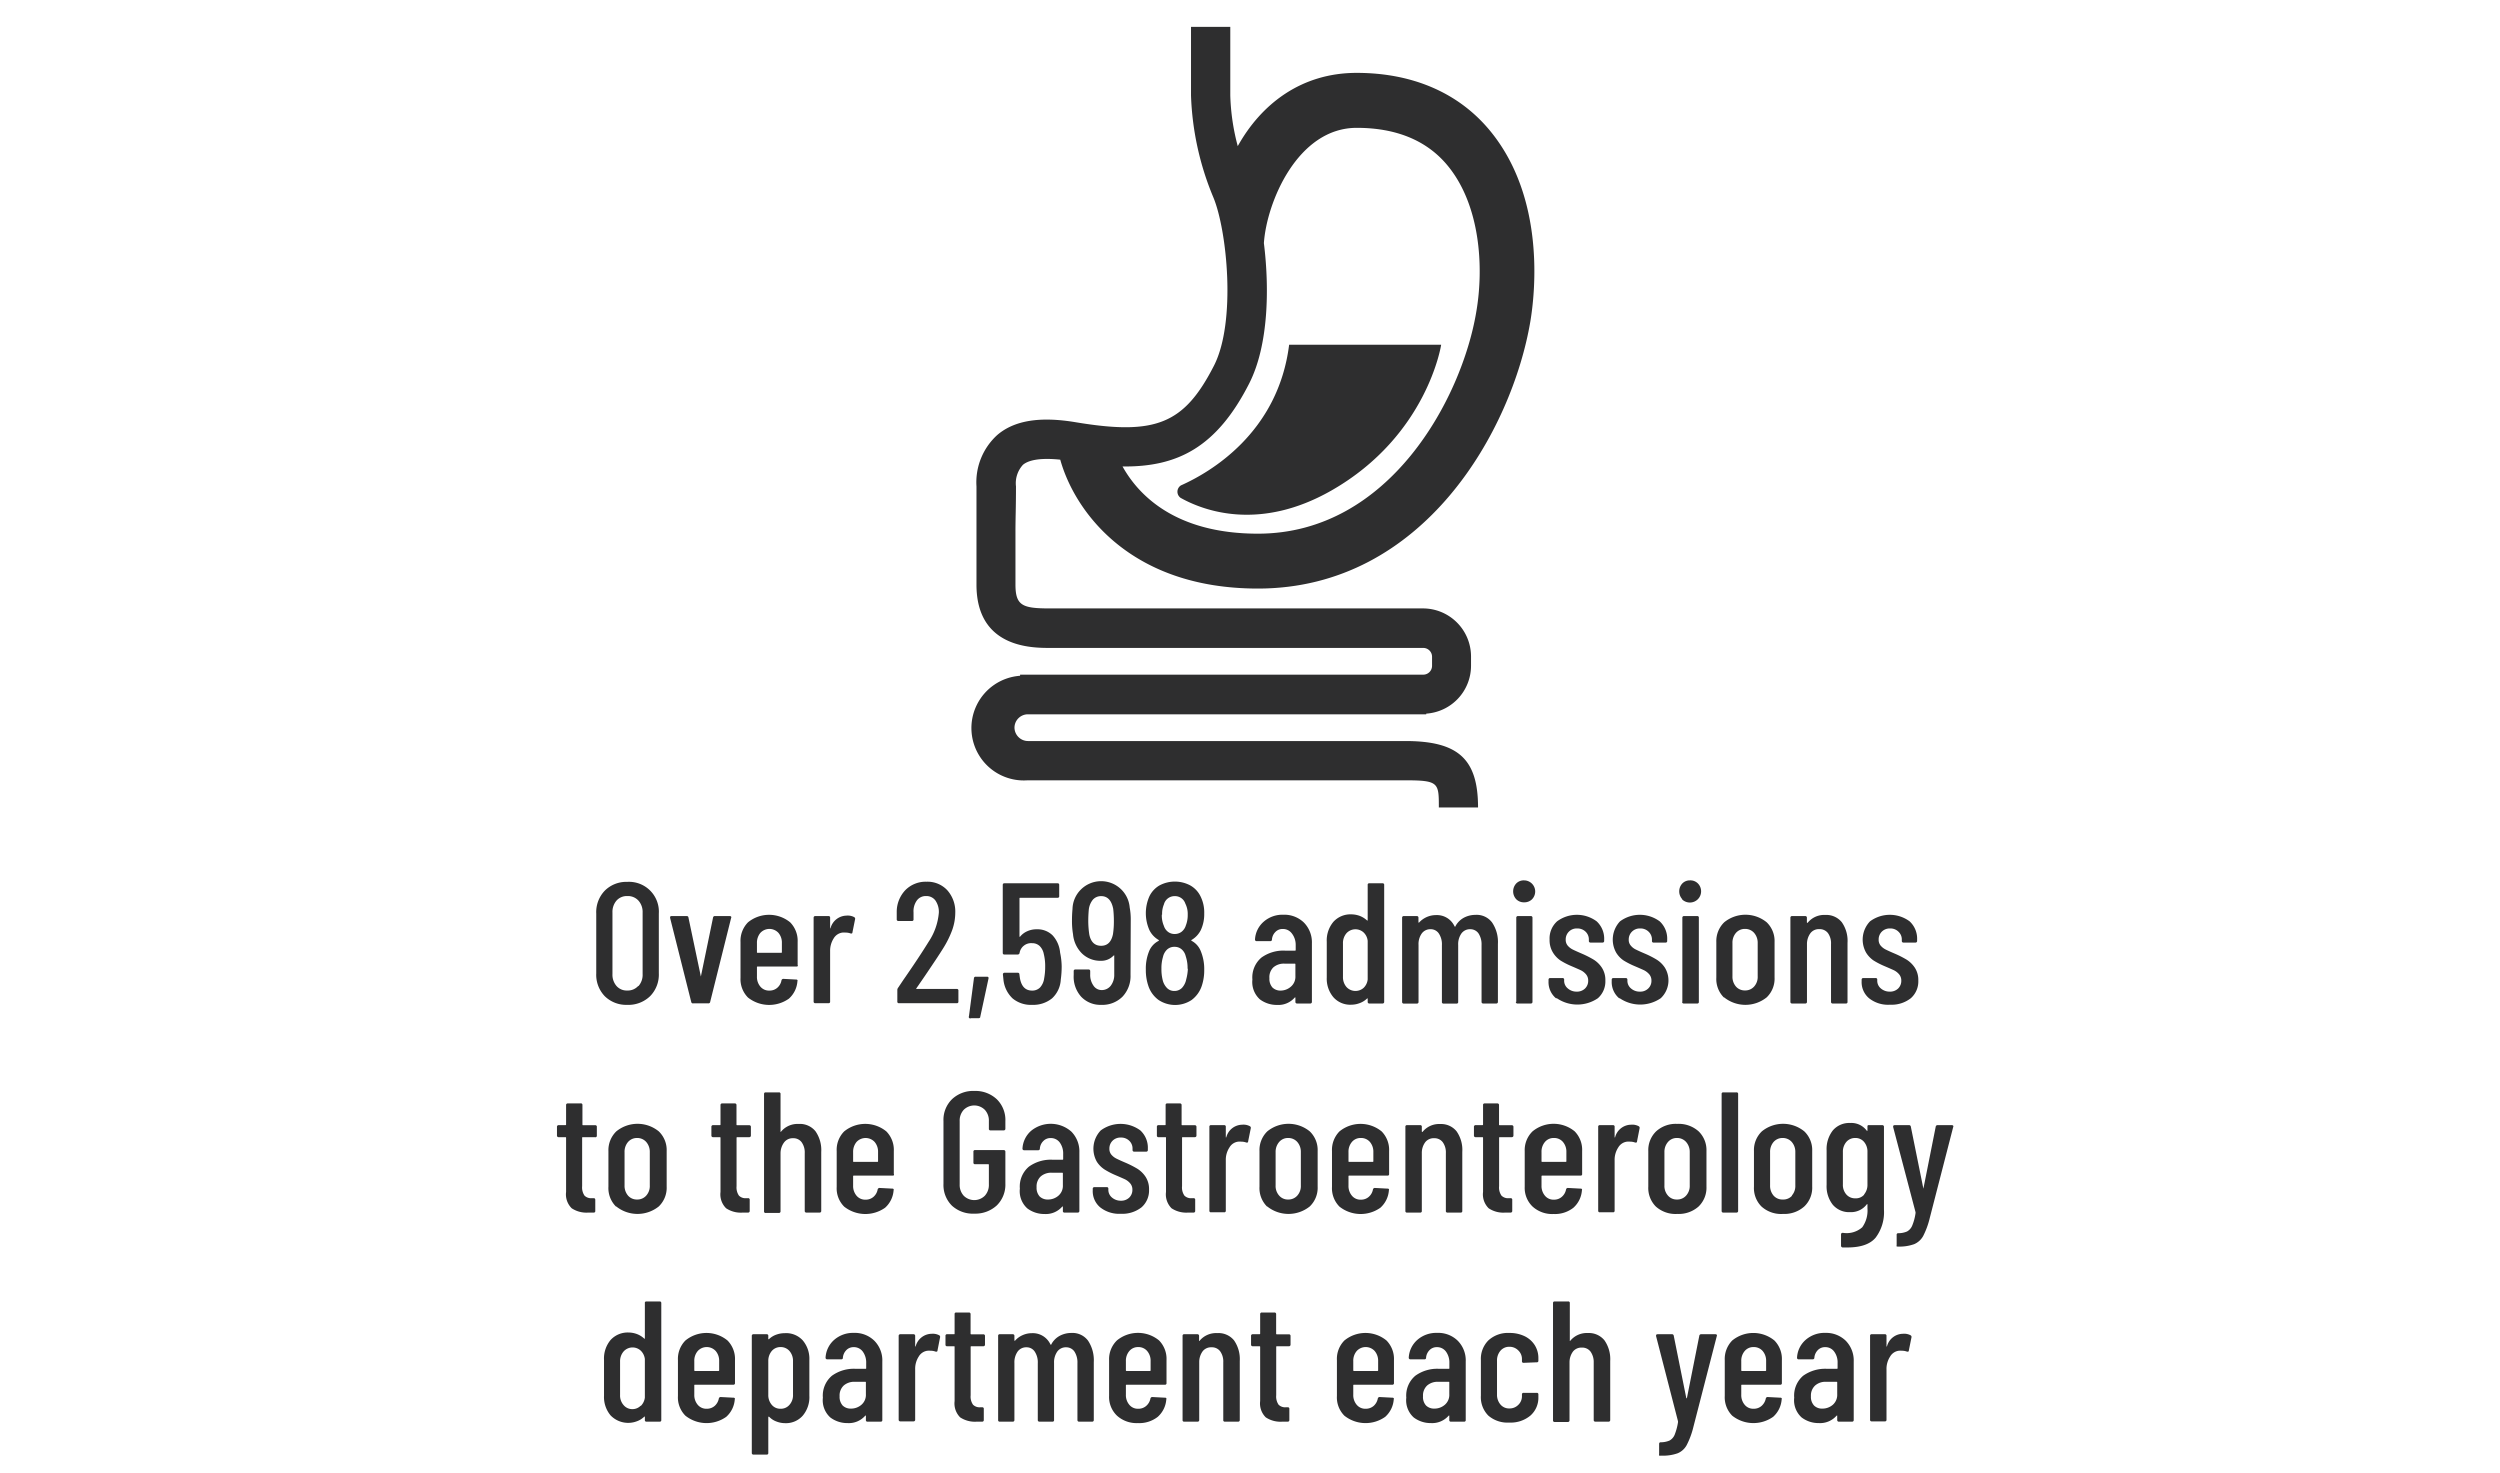 <svg xmlns="http://www.w3.org/2000/svg" viewBox="0 0 334.8 197.28"><defs><style>.a{fill:#2e2e2f;}</style></defs><path class="a" d="M81,133.42a4.12,4.12,0,0,1-1.15-3.06v-8A4.14,4.14,0,0,1,81,119.27a4.08,4.08,0,0,1,3-1.17,4,4,0,0,1,4.23,4.24v8a4.12,4.12,0,0,1-1.16,3.06A4.17,4.17,0,0,1,84,134.57,4.1,4.1,0,0,1,81,133.42Zm4.51-1.37a2.27,2.27,0,0,0,.55-1.6v-8.23a2.29,2.29,0,0,0-.55-1.6A1.91,1.91,0,0,0,84,120a1.85,1.85,0,0,0-1.44.61,2.33,2.33,0,0,0-.54,1.6v8.23a2.31,2.31,0,0,0,.54,1.6,1.82,1.82,0,0,0,1.44.61A1.88,1.88,0,0,0,85.46,132.05Z"></path><path class="a" d="M92.57,134.18l-2.83-11.25,0-.09c0-.11.07-.16.21-.16h2a.22.22,0,0,1,.25.21l1.66,7.89s0,.07,0,.07,0,0,0-.07l1.63-7.89a.23.23,0,0,1,.25-.21l2,0a.24.24,0,0,1,.17.07.18.18,0,0,1,0,.19l-2.8,11.22a.23.23,0,0,1-.26.21h-2A.23.23,0,0,1,92.57,134.18Z"></path><path class="a" d="M106.66,129.44h-5.19c-.06,0-.1,0-.1.09v1.25a2,2,0,0,0,.46,1.35,1.5,1.5,0,0,0,1.2.53,1.56,1.56,0,0,0,1.08-.39,1.71,1.71,0,0,0,.55-1,.26.26,0,0,1,.26-.18l1.7.09a.19.19,0,0,1,.17.07.18.18,0,0,1,0,.16,3.45,3.45,0,0,1-1.14,2.33,4.57,4.57,0,0,1-5.48-.15,3.49,3.49,0,0,1-1-2.64v-4.79a3.53,3.53,0,0,1,1-2.64,4.46,4.46,0,0,1,5.65,0,3.53,3.53,0,0,1,1,2.64v3.06C106.89,129.37,106.82,129.44,106.66,129.44Zm-4.83-4.51a2.05,2.05,0,0,0-.46,1.36v1.22c0,.06,0,.09.1.09h3.15a.08.08,0,0,0,.09-.09v-1.22a2,2,0,0,0-.46-1.36,1.65,1.65,0,0,0-2.42,0Z"></path><path class="a" d="M114.39,122.82a.25.25,0,0,1,.12.3l-.35,1.74c0,.14-.1.19-.27.14a2,2,0,0,0-.65-.11,2.61,2.61,0,0,0-.41,0,1.6,1.6,0,0,0-1.19.79,3.07,3.07,0,0,0-.47,1.72v6.72a.2.2,0,0,1-.23.23h-1.75a.21.21,0,0,1-.23-.23V122.91a.21.21,0,0,1,.23-.23h1.75a.2.2,0,0,1,.23.23v1.33c0,.05,0,.08,0,.08s0,0,.05,0a2.26,2.26,0,0,1,2.14-1.7A1.82,1.82,0,0,1,114.39,122.82Z"></path><path class="a" d="M122.79,132.44a.07.07,0,0,0,.07,0h5.26a.2.2,0,0,1,.23.23v1.45a.2.2,0,0,1-.23.23H120.4a.2.2,0,0,1-.23-.23v-1.52a.49.49,0,0,1,.09-.3l.71-1.06c1.46-2.1,2.58-3.8,3.38-5.1a8.25,8.25,0,0,0,1.38-3.91,2.67,2.67,0,0,0-.47-1.65A1.49,1.49,0,0,0,124,120a1.46,1.46,0,0,0-1.22.6,2.46,2.46,0,0,0-.44,1.59v.92a.2.2,0,0,1-.23.23h-1.79a.21.21,0,0,1-.23-.23v-1a4.22,4.22,0,0,1,1.17-2.92,3.83,3.83,0,0,1,2.83-1.11,3.61,3.61,0,0,1,2.78,1.15,4.3,4.3,0,0,1,1.06,3,7,7,0,0,1-.4,2.29,13,13,0,0,1-1.23,2.49q-.57.93-2.42,3.66l-1.12,1.63A.06.06,0,0,0,122.79,132.44Z"></path><path class="a" d="M129.76,136.28a.16.16,0,0,1,0-.17l.67-5.1a.21.21,0,0,1,.23-.21h1.52c.16,0,.23.08.2.25l-1.1,5.11c0,.14-.1.2-.25.2h-1A.19.19,0,0,1,129.76,136.28Z"></path><path class="a" d="M142.18,129.44a12.87,12.87,0,0,1-.12,1.75,3.68,3.68,0,0,1-1.17,2.51,4,4,0,0,1-2.67.87,3.84,3.84,0,0,1-2.6-.85,4,4,0,0,1-1.24-2.53l-.07-.69a.21.21,0,0,1,.23-.23h1.75a.21.21,0,0,1,.23.23l.07.51c.2,1.1.74,1.65,1.63,1.65a1.46,1.46,0,0,0,1.06-.41,2.24,2.24,0,0,0,.55-1.2,8.39,8.39,0,0,0,.14-1.61,6.69,6.69,0,0,0-.19-1.7,2,2,0,0,0-.56-1.06,1.45,1.45,0,0,0-1-.37,1.57,1.57,0,0,0-1.68,1.32.25.25,0,0,1-.25.2h-1.77c-.16,0-.23-.07-.23-.23v-9.08c0-.16.07-.23.23-.23h7.1c.16,0,.23.07.23.23V120a.2.2,0,0,1-.23.23h-5a.08.08,0,0,0-.09.09v5.06a.06.06,0,0,0,0,.06.12.12,0,0,0,.08,0,2.52,2.52,0,0,1,.94-.72,3,3,0,0,1,1.29-.27,2.88,2.88,0,0,1,2.13.82,3.93,3.93,0,0,1,1,2.31A9.57,9.57,0,0,1,142.18,129.44Z"></path><path class="a" d="M151.4,130.57a4,4,0,0,1-1.08,2.91,3.82,3.82,0,0,1-2.85,1.09,3.53,3.53,0,0,1-2.68-1.09,4,4,0,0,1-1-2.91v-.51a.21.21,0,0,1,.23-.23h1.75a.21.21,0,0,1,.23.23v.42a2.47,2.47,0,0,0,.44,1.52,1.31,1.31,0,0,0,1.08.59,1.52,1.52,0,0,0,1.23-.58,2.39,2.39,0,0,0,.47-1.53V128c0-.08,0-.09-.12,0a2.25,2.25,0,0,1-1.68.67,3.51,3.51,0,0,1-2.54-1,4.14,4.14,0,0,1-1.18-2.56,10.44,10.44,0,0,1-.14-1.8,15.18,15.18,0,0,1,.07-1.58,3.79,3.79,0,0,1,1.15-2.63,3.84,3.84,0,0,1,6.51,2.44,8.46,8.46,0,0,1,.14,1.61Zm-2.23-7.2a14.21,14.21,0,0,0-.09-1.66c-.22-1.13-.76-1.7-1.61-1.7a1.46,1.46,0,0,0-1.1.46,2.55,2.55,0,0,0-.56,1.36c-.05.55-.07,1.07-.07,1.54a12.53,12.53,0,0,0,.14,1.79q.31,1.5,1.59,1.5c.84,0,1.37-.52,1.58-1.56A11.27,11.27,0,0,0,149.17,123.37Z"></path><path class="a" d="M159.59,126a2.66,2.66,0,0,1,1.19,1.31,6.24,6.24,0,0,1,.49,2.55,6.47,6.47,0,0,1-.33,2.17,3.87,3.87,0,0,1-1.36,1.89,4,4,0,0,1-4.42,0,3.81,3.81,0,0,1-1.37-1.88,6.5,6.5,0,0,1-.34-2.19,6.13,6.13,0,0,1,.41-2.39,2.67,2.67,0,0,1,1.29-1.45c.06,0,.06-.09,0-.14a3.07,3.07,0,0,1-1.22-1.31,5.58,5.58,0,0,1,0-4.53,3.37,3.37,0,0,1,1.36-1.46,4.38,4.38,0,0,1,4.1,0,3.35,3.35,0,0,1,1.37,1.44,4.82,4.82,0,0,1,.51,2.32,5,5,0,0,1-.46,2.23,3.19,3.19,0,0,1-1.22,1.31C159.51,125.88,159.51,125.92,159.59,126Zm-4-3.5a3.49,3.49,0,0,0,.28,1.5,1.59,1.59,0,0,0,.56.8,1.43,1.43,0,0,0,.89.28,1.49,1.49,0,0,0,.92-.3,1.69,1.69,0,0,0,.57-.85,3.76,3.76,0,0,0,.25-1.43,3.07,3.07,0,0,0-.32-1.49,1.45,1.45,0,0,0-1.42-1,1.47,1.47,0,0,0-1.45,1.11A3.18,3.18,0,0,0,155.63,122.47Zm3.45,7.25a5,5,0,0,0-.25-1.7,1.73,1.73,0,0,0-.55-.92,1.4,1.4,0,0,0-.92-.33,1.43,1.43,0,0,0-1,.34,1.92,1.92,0,0,0-.57,1,5.22,5.22,0,0,0-.21,1.6,5.88,5.88,0,0,0,.16,1.48,2.28,2.28,0,0,0,.59,1.1,1.35,1.35,0,0,0,1,.39,1.41,1.41,0,0,0,1-.41,2.35,2.35,0,0,0,.57-1.15A6.31,6.31,0,0,0,159.08,129.72Z"></path><path class="a" d="M174.62,123.55a3.78,3.78,0,0,1,1.07,2.79v7.82a.21.21,0,0,1-.23.23h-1.75a.21.21,0,0,1-.23-.23v-.51a.08.08,0,0,0,0-.07s-.05,0-.08,0a2.9,2.9,0,0,1-2.37,1,3.76,3.76,0,0,1-2.31-.75,3.12,3.12,0,0,1-1-2.65,3.48,3.48,0,0,1,1.21-2.94,5,5,0,0,1,3.16-.93h1.34a.08.08,0,0,0,.09-.09v-.67A2.48,2.48,0,0,0,173,125a1.47,1.47,0,0,0-1.2-.59,1.31,1.31,0,0,0-1,.4,1.59,1.59,0,0,0-.46,1,.21.21,0,0,1-.23.23H168.3a.21.21,0,0,1-.23-.23,3.39,3.39,0,0,1,1.18-2.39,3.81,3.81,0,0,1,2.62-.92A3.77,3.77,0,0,1,174.62,123.55Zm-1.74,8.58a1.74,1.74,0,0,0,.6-1.42v-1.57a.08.08,0,0,0-.09-.09H172a2.13,2.13,0,0,0-1.47.5A1.82,1.82,0,0,0,170,131a1.73,1.73,0,0,0,.41,1.25,1.53,1.53,0,0,0,1.11.41A2.1,2.1,0,0,0,172.88,132.13Z"></path><path class="a" d="M183.39,118.29h1.75a.2.2,0,0,1,.23.23v15.64a.21.21,0,0,1-.23.23h-1.75a.21.21,0,0,1-.23-.23v-.37a.09.09,0,0,0,0-.07.07.07,0,0,0-.08,0,2.8,2.8,0,0,1-1,.62,3.12,3.12,0,0,1-1.11.21,3,3,0,0,1-2.4-1,3.82,3.82,0,0,1-.89-2.63v-4.79a3.87,3.87,0,0,1,.89-2.68,3.08,3.08,0,0,1,2.4-1,3.34,3.34,0,0,1,1.11.2,3.11,3.11,0,0,1,1,.62s0,0,.08,0a.09.09,0,0,0,0-.07v-4.76A.2.2,0,0,1,183.39,118.29Zm-.77,14a1.83,1.83,0,0,0,.54-1.12V126a1.8,1.8,0,0,0-.54-1.12,1.62,1.62,0,0,0-2.3.1,2,2,0,0,0-.47,1.36v4.49a2,2,0,0,0,.47,1.35,1.64,1.64,0,0,0,2.3.11Z"></path><path class="a" d="M199.82,123.54a4.66,4.66,0,0,1,.78,2.87v7.75a.21.21,0,0,1-.23.23h-1.73a.21.21,0,0,1-.23-.23v-7.59A2.67,2.67,0,0,0,198,125a1.33,1.33,0,0,0-1.11-.56,1.41,1.41,0,0,0-1.17.56,2.5,2.5,0,0,0-.44,1.55v7.62a.2.2,0,0,1-.23.23h-1.72a.2.2,0,0,1-.23-.23v-7.59a2.6,2.6,0,0,0-.42-1.58,1.3,1.3,0,0,0-1.1-.56,1.41,1.41,0,0,0-1.17.56,2.44,2.44,0,0,0-.44,1.55v7.62a.21.21,0,0,1-.23.23H188a.21.21,0,0,1-.23-.23V122.91a.21.21,0,0,1,.23-.23h1.73a.21.21,0,0,1,.23.23v.57s0,.06,0,.07.05,0,.08,0a3.06,3.06,0,0,1,2.26-1,2.6,2.6,0,0,1,2.51,1.54,0,0,0,0,0,.06,0s.06,0,.07-.1a2.78,2.78,0,0,1,1.18-1.13,3.3,3.3,0,0,1,1.47-.34A2.57,2.57,0,0,1,199.82,123.54Z"></path><path class="a" d="M203.06,120.43a1.55,1.55,0,0,1,0-2.12,1.39,1.39,0,0,1,1.05-.41,1.49,1.49,0,0,1,1.06,2.53,1.45,1.45,0,0,1-1.06.41A1.42,1.42,0,0,1,203.06,120.43Zm0,13.73V122.91a.21.21,0,0,1,.23-.23H205a.21.21,0,0,1,.23.23v11.25a.21.21,0,0,1-.23.23h-1.75A.21.21,0,0,1,203,134.16Z"></path><path class="a" d="M208.38,133.69a2.81,2.81,0,0,1-1-2.27v-.21a.21.21,0,0,1,.23-.23h1.63a.2.2,0,0,1,.23.23v.16a1.32,1.32,0,0,0,.49,1,1.76,1.76,0,0,0,1.19.43,1.54,1.54,0,0,0,1.12-.42,1.42,1.42,0,0,0,.42-1.06,1.26,1.26,0,0,0-.3-.85,2.16,2.16,0,0,0-.7-.54q-.41-.19-1.23-.54a10.54,10.54,0,0,1-1.48-.76,3.5,3.5,0,0,1-1-1.05,3.16,3.16,0,0,1-.46-1.75,3.1,3.1,0,0,1,1-2.44,4.45,4.45,0,0,1,5.31,0,3.16,3.16,0,0,1,1,2.44V126a.21.21,0,0,1-.23.23h-1.59a.21.21,0,0,1-.23-.23v-.16a1.43,1.43,0,0,0-.43-1.06,1.55,1.55,0,0,0-1.13-.44,1.46,1.46,0,0,0-1.54,1.5,1.19,1.19,0,0,0,.27.8,2.12,2.12,0,0,0,.67.52c.26.13.68.32,1.24.56a13.27,13.27,0,0,1,1.57.8,3.57,3.57,0,0,1,1.09,1.07,3,3,0,0,1,.47,1.72,3,3,0,0,1-1,2.37,4.87,4.87,0,0,1-5.5,0Z"></path><path class="a" d="M216.84,133.69a2.84,2.84,0,0,1-1-2.27v-.21a.21.21,0,0,1,.23-.23h1.64a.21.21,0,0,1,.23.23v.16a1.34,1.34,0,0,0,.48,1,1.76,1.76,0,0,0,1.2.43,1.5,1.5,0,0,0,1.11-.42,1.39,1.39,0,0,0,.43-1.06,1.26,1.26,0,0,0-.3-.85,2.27,2.27,0,0,0-.7-.54q-.41-.19-1.23-.54a10.72,10.72,0,0,1-1.49-.76,3.36,3.36,0,0,1-1-1.05,3.56,3.56,0,0,1,.51-4.19,4.46,4.46,0,0,1,5.32,0,3.15,3.15,0,0,1,1,2.44V126a.2.2,0,0,1-.23.23h-1.58a.2.2,0,0,1-.23-.23v-.16a1.44,1.44,0,0,0-.44-1.06,1.54,1.54,0,0,0-1.13-.44,1.47,1.47,0,0,0-1.54,1.5,1.15,1.15,0,0,0,.28.8,1.92,1.92,0,0,0,.67.52c.26.13.67.32,1.24.56a12.32,12.32,0,0,1,1.56.8,3.57,3.57,0,0,1,1.09,1.07,3.27,3.27,0,0,1-.55,4.09,4.87,4.87,0,0,1-5.5,0Z"></path><path class="a" d="M225.3,120.43a1.55,1.55,0,0,1,0-2.12,1.4,1.4,0,0,1,1-.41,1.42,1.42,0,0,1,1.07.4,1.5,1.5,0,0,1-2.12,2.13Zm0,13.73V122.91a.21.21,0,0,1,.23-.23h1.75a.2.2,0,0,1,.23.23v11.25a.2.2,0,0,1-.23.23H225.5A.21.21,0,0,1,225.27,134.16Z"></path><path class="a" d="M230.85,133.57a3.5,3.5,0,0,1-1-2.66v-4.76a3.51,3.51,0,0,1,1.06-2.64,4.5,4.5,0,0,1,5.68,0,3.47,3.47,0,0,1,1.06,2.64v4.76a3.47,3.47,0,0,1-1.06,2.66,4.55,4.55,0,0,1-5.69,0Zm4.06-1.45a1.92,1.92,0,0,0,.48-1.37v-4.46a2,2,0,0,0-.48-1.36,1.59,1.59,0,0,0-1.22-.53,1.57,1.57,0,0,0-1.21.53,2,2,0,0,0-.47,1.36v4.46a2,2,0,0,0,.47,1.37,1.56,1.56,0,0,0,1.21.52A1.58,1.58,0,0,0,234.91,132.12Z"></path><path class="a" d="M246.65,123.5a4.33,4.33,0,0,1,.77,2.77v7.89a.2.2,0,0,1-.23.23h-1.75a.21.21,0,0,1-.23-.23v-7.71a2.34,2.34,0,0,0-.41-1.49,1.39,1.39,0,0,0-1.15-.53,1.42,1.42,0,0,0-1.18.52,2.44,2.44,0,0,0-.48,1.46c0,.09,0,.13,0,.13v7.62a.21.21,0,0,1-.23.23H240a.21.21,0,0,1-.23-.23V122.91a.21.21,0,0,1,.23-.23h1.75a.21.21,0,0,1,.23.23v.62a.06.06,0,0,0,.05.06s.06,0,.09-.06a2.85,2.85,0,0,1,2.32-1A2.66,2.66,0,0,1,246.65,123.5Z"></path><path class="a" d="M250.31,133.69a2.81,2.81,0,0,1-1-2.27v-.21a.21.21,0,0,1,.23-.23h1.63a.2.2,0,0,1,.23.23v.16a1.34,1.34,0,0,0,.48,1,1.8,1.8,0,0,0,1.2.43,1.54,1.54,0,0,0,1.12-.42,1.42,1.42,0,0,0,.42-1.06,1.26,1.26,0,0,0-.3-.85,2.16,2.16,0,0,0-.7-.54q-.41-.19-1.23-.54a10.54,10.54,0,0,1-1.48-.76,3.5,3.5,0,0,1-1-1.05,3.54,3.54,0,0,1,.52-4.19,4.45,4.45,0,0,1,5.31,0,3.16,3.16,0,0,1,1,2.44V126a.21.21,0,0,1-.23.23h-1.59a.21.21,0,0,1-.23-.23v-.16a1.4,1.4,0,0,0-.44-1.06,1.51,1.51,0,0,0-1.12-.44,1.49,1.49,0,0,0-1.13.44,1.46,1.46,0,0,0-.41,1.06,1.19,1.19,0,0,0,.27.8,2.12,2.12,0,0,0,.67.52c.26.13.67.32,1.24.56a13.27,13.27,0,0,1,1.57.8,3.69,3.69,0,0,1,1.09,1.07,3,3,0,0,1,.47,1.72,3,3,0,0,1-1,2.37,4.17,4.17,0,0,1-2.78.87A4.09,4.09,0,0,1,250.31,133.69Z"></path><path class="a" d="M79.66,152.29H78.05a.08.08,0,0,0-.09.09v6.47a1.94,1.94,0,0,0,.32,1.27,1.25,1.25,0,0,0,1,.34h.21c.16,0,.23.07.23.23v1.47a.2.2,0,0,1-.23.23h-.71a3.57,3.57,0,0,1-2.22-.58,2.61,2.61,0,0,1-.75-2.18v-7.25a.08.08,0,0,0-.09-.09h-.9a.21.21,0,0,1-.23-.23v-1.15a.21.21,0,0,1,.23-.23h.9a.08.08,0,0,0,.09-.09V148a.21.21,0,0,1,.23-.23h1.68A.21.21,0,0,1,78,148v2.6a.08.08,0,0,0,.09.09h1.61a.2.2,0,0,1,.23.23v1.15A.2.2,0,0,1,79.66,152.29Z"></path><path class="a" d="M82.48,161.57a3.5,3.5,0,0,1-1-2.66v-4.76a3.51,3.51,0,0,1,1.06-2.64,4.5,4.5,0,0,1,5.68,0,3.47,3.47,0,0,1,1.06,2.64v4.76a3.47,3.47,0,0,1-1.06,2.66,4.55,4.55,0,0,1-5.69,0Zm4.06-1.45a1.92,1.92,0,0,0,.48-1.37v-4.46a2,2,0,0,0-.48-1.36,1.59,1.59,0,0,0-1.22-.53,1.57,1.57,0,0,0-1.21.53,2,2,0,0,0-.47,1.36v4.46a2,2,0,0,0,.47,1.37,1.56,1.56,0,0,0,1.21.52A1.58,1.58,0,0,0,86.54,160.12Z"></path><path class="a" d="M100.34,152.29H98.73a.08.08,0,0,0-.09.09v6.47a1.94,1.94,0,0,0,.32,1.27,1.24,1.24,0,0,0,1,.34h.21a.2.2,0,0,1,.23.23v1.47a.21.21,0,0,1-.23.23h-.71a3.53,3.53,0,0,1-2.22-.58,2.61,2.61,0,0,1-.75-2.18v-7.25a.08.08,0,0,0-.09-.09h-.9a.21.21,0,0,1-.23-.23v-1.15a.21.21,0,0,1,.23-.23h.9a.08.08,0,0,0,.09-.09V148a.21.21,0,0,1,.23-.23h1.68a.21.21,0,0,1,.23.23v2.6a.08.08,0,0,0,.09.09h1.61a.21.21,0,0,1,.23.23v1.15A.21.21,0,0,1,100.34,152.29Z"></path><path class="a" d="M109.21,151.5a4.39,4.39,0,0,1,.77,2.77v7.89a.21.21,0,0,1-.23.23H108a.21.21,0,0,1-.23-.23v-7.71a2.34,2.34,0,0,0-.42-1.49,1.37,1.37,0,0,0-1.15-.53A1.43,1.43,0,0,0,105,153a2.44,2.44,0,0,0-.47,1.46c0,.09,0,.13,0,.13v7.62a.21.21,0,0,1-.23.23h-1.75a.2.2,0,0,1-.23-.23V146.52c0-.16.07-.23.23-.23h1.75a.2.2,0,0,1,.23.23v5a.05.05,0,0,0,0,.06s.06,0,.09-.06a2.87,2.87,0,0,1,2.33-1A2.68,2.68,0,0,1,109.21,151.5Z"></path><path class="a" d="M119.54,157.44h-5.19c-.06,0-.1,0-.1.09v1.25a2,2,0,0,0,.46,1.35,1.5,1.5,0,0,0,1.2.53,1.56,1.56,0,0,0,1.08-.39,1.71,1.71,0,0,0,.55-1,.26.26,0,0,1,.26-.18l1.7.09a.19.19,0,0,1,.17.07.18.18,0,0,1,0,.16,3.45,3.45,0,0,1-1.14,2.33,4.57,4.57,0,0,1-5.48-.15,3.45,3.45,0,0,1-1-2.64v-4.79a3.5,3.5,0,0,1,1-2.64,4.46,4.46,0,0,1,5.65,0,3.53,3.53,0,0,1,1,2.64v3.06C119.77,157.37,119.7,157.44,119.54,157.44Zm-4.83-4.51a2.05,2.05,0,0,0-.46,1.36v1.22c0,.06,0,.09.1.09h3.15a.08.08,0,0,0,.09-.09v-1.22a2,2,0,0,0-.46-1.36,1.65,1.65,0,0,0-2.42,0Z"></path><path class="a" d="M127.49,161.47a3.89,3.89,0,0,1-1.14-2.92v-8.42a3.87,3.87,0,0,1,1.14-2.92,4.12,4.12,0,0,1,3-1.11,4.18,4.18,0,0,1,3,1.11,3.89,3.89,0,0,1,1.15,2.94v1a.21.21,0,0,1-.23.23h-1.75a.2.2,0,0,1-.23-.23v-1a2.12,2.12,0,0,0-.54-1.52,2,2,0,0,0-2.83,0,2.12,2.12,0,0,0-.54,1.52v8.46a2.14,2.14,0,0,0,.54,1.52,2,2,0,0,0,2.83,0,2.14,2.14,0,0,0,.54-1.52V156a.08.08,0,0,0-.09-.09h-1.75a.2.2,0,0,1-.23-.23v-1.43a.2.2,0,0,1,.23-.23h3.82a.21.21,0,0,1,.23.23v4.26a3.89,3.89,0,0,1-1.15,2.92,4.22,4.22,0,0,1-3,1.1A4.15,4.15,0,0,1,127.49,161.47Z"></path><path class="a" d="M143.48,151.55a3.78,3.78,0,0,1,1.07,2.79v7.82a.21.21,0,0,1-.23.23h-1.75a.2.2,0,0,1-.23-.23v-.51a.08.08,0,0,0,0-.07s-.05,0-.08,0a2.9,2.9,0,0,1-2.37,1,3.76,3.76,0,0,1-2.31-.75,3.09,3.09,0,0,1-1-2.65,3.48,3.48,0,0,1,1.21-2.94,5,5,0,0,1,3.16-.93h1.34a.08.08,0,0,0,.09-.09v-.67a2.48,2.48,0,0,0-.46-1.55,1.47,1.47,0,0,0-1.2-.59,1.31,1.31,0,0,0-1,.4,1.54,1.54,0,0,0-.46,1,.21.21,0,0,1-.23.23h-1.87a.21.21,0,0,1-.23-.23,3.39,3.39,0,0,1,1.18-2.39,4.16,4.16,0,0,1,5.37.13Zm-1.74,8.58a1.74,1.74,0,0,0,.6-1.42v-1.57a.08.08,0,0,0-.09-.09h-1.41a2.13,2.13,0,0,0-1.47.5,1.82,1.82,0,0,0-.55,1.43,1.73,1.73,0,0,0,.41,1.25,1.53,1.53,0,0,0,1.11.41A2.1,2.1,0,0,0,141.74,160.13Z"></path><path class="a" d="M147.34,161.69a2.81,2.81,0,0,1-1-2.27v-.21a.21.21,0,0,1,.23-.23h1.63a.2.2,0,0,1,.23.23v.16a1.34,1.34,0,0,0,.48,1,1.8,1.8,0,0,0,1.2.43,1.54,1.54,0,0,0,1.12-.42,1.42,1.42,0,0,0,.42-1.06,1.26,1.26,0,0,0-.3-.85,2.16,2.16,0,0,0-.7-.54q-.41-.19-1.23-.54a10.54,10.54,0,0,1-1.48-.76,3.5,3.5,0,0,1-1.05-1.05,3.54,3.54,0,0,1,.52-4.19,4.45,4.45,0,0,1,5.31,0,3.16,3.16,0,0,1,1,2.44V154a.21.21,0,0,1-.23.23h-1.59a.21.21,0,0,1-.23-.23v-.16a1.43,1.43,0,0,0-.43-1.06,1.55,1.55,0,0,0-1.13-.44,1.49,1.49,0,0,0-1.13.44,1.46,1.46,0,0,0-.41,1.06,1.19,1.19,0,0,0,.27.8,2.12,2.12,0,0,0,.67.52c.26.13.67.32,1.24.56a13.27,13.27,0,0,1,1.57.8,3.69,3.69,0,0,1,1.09,1.07,3,3,0,0,1,.47,1.72,3,3,0,0,1-1,2.37,4.17,4.17,0,0,1-2.78.87A4.09,4.09,0,0,1,147.34,161.69Z"></path><path class="a" d="M160,152.29h-1.61a.08.08,0,0,0-.09.09v6.47a1.89,1.89,0,0,0,.32,1.27,1.24,1.24,0,0,0,1,.34h.21a.2.2,0,0,1,.23.23v1.47a.21.21,0,0,1-.23.23h-.72a3.57,3.57,0,0,1-2.22-.58,2.64,2.64,0,0,1-.74-2.18v-7.25c0-.06,0-.09-.1-.09h-.89a.2.2,0,0,1-.23-.23v-1.15a.2.2,0,0,1,.23-.23H156c.07,0,.1,0,.1-.09V148a.2.2,0,0,1,.23-.23h1.68a.21.21,0,0,1,.23.23v2.6a.08.08,0,0,0,.09.09H160a.21.21,0,0,1,.23.23v1.15A.21.21,0,0,1,160,152.29Z"></path><path class="a" d="M167.38,150.82a.25.25,0,0,1,.12.3l-.35,1.74c0,.14-.1.19-.27.14a2,2,0,0,0-.65-.11,2.61,2.61,0,0,0-.41,0,1.57,1.57,0,0,0-1.18.79,3,3,0,0,0-.48,1.72v6.72a.2.2,0,0,1-.23.23h-1.74a.2.2,0,0,1-.23-.23V150.91a.2.2,0,0,1,.23-.23h1.74a.2.2,0,0,1,.23.23v1.33s0,.08,0,.08,0,0,.06,0a2.24,2.24,0,0,1,2.13-1.7A1.82,1.82,0,0,1,167.38,150.82Z"></path><path class="a" d="M169.67,161.57a3.5,3.5,0,0,1-1-2.66v-4.76a3.5,3.5,0,0,1,1.05-2.64,4.5,4.5,0,0,1,5.68,0,3.47,3.47,0,0,1,1.06,2.64v4.76a3.47,3.47,0,0,1-1.06,2.66,4.55,4.55,0,0,1-5.69,0Zm4.06-1.45a1.92,1.92,0,0,0,.48-1.37v-4.46a2,2,0,0,0-.48-1.36,1.59,1.59,0,0,0-1.22-.53,1.53,1.53,0,0,0-1.2.53,2,2,0,0,0-.48,1.36v4.46a1.92,1.92,0,0,0,.48,1.37,1.53,1.53,0,0,0,1.2.52A1.58,1.58,0,0,0,173.73,160.12Z"></path><path class="a" d="M185.88,157.44h-5.2a.08.08,0,0,0-.09.09v1.25a2,2,0,0,0,.46,1.35,1.47,1.47,0,0,0,1.19.53,1.56,1.56,0,0,0,1.08-.39,1.71,1.71,0,0,0,.55-1,.26.26,0,0,1,.26-.18l1.7.09a.19.19,0,0,1,.17.07.18.18,0,0,1,0,.16,3.45,3.45,0,0,1-1.14,2.33,4.57,4.57,0,0,1-5.48-.15,3.49,3.49,0,0,1-1-2.64v-4.79a3.53,3.53,0,0,1,1-2.64,4.46,4.46,0,0,1,5.65,0,3.53,3.53,0,0,1,1,2.64v3.06A.2.2,0,0,1,185.88,157.44Zm-4.83-4.51a2,2,0,0,0-.46,1.36v1.22a.08.08,0,0,0,.09.09h3.15a.08.08,0,0,0,.09-.09v-1.22a2,2,0,0,0-.46-1.36,1.55,1.55,0,0,0-1.22-.53A1.5,1.5,0,0,0,181.05,152.93Z"></path><path class="a" d="M195.06,151.5a4.33,4.33,0,0,1,.77,2.77v7.89a.2.2,0,0,1-.23.23h-1.74a.2.2,0,0,1-.23-.23v-7.71a2.34,2.34,0,0,0-.42-1.49,1.38,1.38,0,0,0-1.15-.53,1.43,1.43,0,0,0-1.18.52,2.37,2.37,0,0,0-.47,1.46c0,.09,0,.13,0,.13v7.62a.2.2,0,0,1-.23.23h-1.74a.2.2,0,0,1-.23-.23V150.91a.2.2,0,0,1,.23-.23h1.74a.2.2,0,0,1,.23.23v.62a.06.06,0,0,0,.05.06s.06,0,.09-.06a2.85,2.85,0,0,1,2.32-1A2.66,2.66,0,0,1,195.06,151.5Z"></path><path class="a" d="M202.46,152.29h-1.61a.08.08,0,0,0-.09.09v6.47a1.89,1.89,0,0,0,.32,1.27,1.24,1.24,0,0,0,1,.34h.21a.2.2,0,0,1,.23.23v1.47a.21.21,0,0,1-.23.23h-.72a3.51,3.51,0,0,1-2.21-.58,2.61,2.61,0,0,1-.75-2.18v-7.25a.08.08,0,0,0-.09-.09h-.9a.21.21,0,0,1-.23-.23v-1.15a.21.21,0,0,1,.23-.23h.9a.08.08,0,0,0,.09-.09V148a.2.2,0,0,1,.23-.23h1.68a.21.21,0,0,1,.23.23v2.6a.08.08,0,0,0,.09.09h1.61a.21.21,0,0,1,.23.23v1.15A.21.21,0,0,1,202.46,152.29Z"></path><path class="a" d="M211.73,157.44h-5.2a.08.08,0,0,0-.09.09v1.25a2,2,0,0,0,.46,1.35,1.47,1.47,0,0,0,1.19.53,1.56,1.56,0,0,0,1.08-.39,1.73,1.73,0,0,0,.56-1,.25.25,0,0,1,.25-.18l1.7.09a.18.18,0,0,1,.17.07.18.18,0,0,1,0,.16,3.45,3.45,0,0,1-1.14,2.33,4,4,0,0,1-2.66.84,3.9,3.9,0,0,1-2.81-1,3.46,3.46,0,0,1-1.05-2.64v-4.79a3.5,3.5,0,0,1,1.05-2.64,4.44,4.44,0,0,1,5.64,0,3.53,3.53,0,0,1,1,2.64v3.06A.2.2,0,0,1,211.73,157.44Zm-4.83-4.51a2,2,0,0,0-.46,1.36v1.22a.08.08,0,0,0,.09.09h3.15a.08.08,0,0,0,.09-.09v-1.22a2,2,0,0,0-.46-1.36,1.53,1.53,0,0,0-1.22-.53A1.5,1.5,0,0,0,206.9,152.93Z"></path><path class="a" d="M219.45,150.82a.25.25,0,0,1,.12.3l-.34,1.74c0,.14-.11.19-.28.14a1.91,1.91,0,0,0-.64-.11,2.71,2.71,0,0,0-.42,0,1.59,1.59,0,0,0-1.18.79,3,3,0,0,0-.48,1.72v6.72a.2.2,0,0,1-.23.23h-1.74a.2.2,0,0,1-.23-.23V150.91a.2.2,0,0,1,.23-.23H216a.2.2,0,0,1,.23.23v1.33s0,.08,0,.08,0,0,.06,0a2.24,2.24,0,0,1,2.14-1.7A1.81,1.81,0,0,1,219.45,150.82Z"></path><path class="a" d="M221.74,161.57a3.53,3.53,0,0,1-1-2.66v-4.76a3.5,3.5,0,0,1,1.05-2.64,3.91,3.91,0,0,1,2.83-1,4,4,0,0,1,2.86,1,3.5,3.5,0,0,1,1.05,2.64v4.76a3.5,3.5,0,0,1-1.05,2.66,4,4,0,0,1-2.86,1A3.94,3.94,0,0,1,221.74,161.57Zm4.06-1.45a1.93,1.93,0,0,0,.49-1.37v-4.46a2,2,0,0,0-.49-1.36,1.59,1.59,0,0,0-1.22-.53,1.53,1.53,0,0,0-1.2.53,2,2,0,0,0-.48,1.36v4.46a1.92,1.92,0,0,0,.48,1.37,1.53,1.53,0,0,0,1.2.52A1.58,1.58,0,0,0,225.8,160.12Z"></path><path class="a" d="M230.56,162.16V146.52a.2.2,0,0,1,.23-.23h1.75a.2.2,0,0,1,.23.23v15.64a.21.21,0,0,1-.23.23h-1.75A.21.21,0,0,1,230.56,162.16Z"></path><path class="a" d="M235.89,161.57a3.5,3.5,0,0,1-1-2.66v-4.76a3.47,3.47,0,0,1,1.06-2.64,4.5,4.5,0,0,1,5.68,0,3.47,3.47,0,0,1,1.06,2.64v4.76a3.47,3.47,0,0,1-1.06,2.66,4,4,0,0,1-2.85,1A3.92,3.92,0,0,1,235.89,161.57Zm4.06-1.45a1.92,1.92,0,0,0,.48-1.37v-4.46a2,2,0,0,0-.48-1.36,1.59,1.59,0,0,0-1.22-.53,1.57,1.57,0,0,0-1.21.53,2,2,0,0,0-.47,1.36v4.46a2,2,0,0,0,.47,1.37,1.56,1.56,0,0,0,1.21.52A1.58,1.58,0,0,0,240,160.12Z"></path><path class="a" d="M250.32,150.68h1.75a.21.21,0,0,1,.23.23V162a5.66,5.66,0,0,1-1.11,3.74c-.73.88-2,1.32-3.79,1.32l-.62,0a.23.23,0,0,1-.23-.25v-1.48c0-.15.08-.23.25-.23a3.15,3.15,0,0,0,2.59-.74,3.85,3.85,0,0,0,.7-2.54v-.49a.06.06,0,0,0,0-.06.1.1,0,0,0-.08,0,2.64,2.64,0,0,1-2.23,1.06,2.87,2.87,0,0,1-2.34-1,4,4,0,0,1-.82-2.66v-4.6a4.05,4.05,0,0,1,.83-2.68,2.89,2.89,0,0,1,2.33-1,2.56,2.56,0,0,1,2.23,1.05s.05,0,.08,0a.09.09,0,0,0,0-.07v-.6A.21.21,0,0,1,250.32,150.68Zm-.68,9.28a2,2,0,0,0,.45-1.35v-4.32a2,2,0,0,0-.45-1.36,1.48,1.48,0,0,0-1.18-.53,1.53,1.53,0,0,0-1.2.53,2,2,0,0,0-.46,1.36v4.32a1.92,1.92,0,0,0,.46,1.35,1.53,1.53,0,0,0,1.2.52A1.47,1.47,0,0,0,249.64,160Z"></path><path class="a" d="M254,166.9a.31.31,0,0,1,0-.17v-1.35a.2.2,0,0,1,.23-.23,2.93,2.93,0,0,0,1.16-.23,1.58,1.58,0,0,0,.69-.78,6.81,6.81,0,0,0,.45-1.68l0-.12-3-11.41,0-.07c0-.12.07-.18.23-.18h1.88a.23.23,0,0,1,.26.21l1.68,8.3c0,.05,0,.07,0,.07s0,0,0-.07l1.65-8.3a.24.24,0,0,1,.26-.21l1.91,0a.24.24,0,0,1,.17.07.18.18,0,0,1,0,.19l-3.15,12.23a10.86,10.86,0,0,1-.87,2.36,2.5,2.5,0,0,1-1.21,1.09,5.84,5.84,0,0,1-2.2.32h-.11S254,166.94,254,166.9Z"></path><path class="a" d="M86.59,174.29h1.74c.16,0,.23.07.23.23v15.64a.2.2,0,0,1-.23.23H86.59a.2.2,0,0,1-.23-.23v-.37a.1.1,0,0,0,0-.07.07.07,0,0,0-.08,0,2.71,2.71,0,0,1-1,.62,3.27,3.27,0,0,1-3.51-.79,3.82,3.82,0,0,1-.88-2.63v-4.79a3.87,3.87,0,0,1,.88-2.68,3.1,3.1,0,0,1,2.41-1,3.28,3.28,0,0,1,1.1.2,3,3,0,0,1,1,.62s.06,0,.08,0a.1.1,0,0,0,0-.07v-4.76C86.36,174.36,86.43,174.29,86.59,174.29Zm-.78,14a1.9,1.9,0,0,0,.55-1.12V182a1.87,1.87,0,0,0-.55-1.12,1.61,1.61,0,0,0-2.29.1,2,2,0,0,0-.48,1.36v4.49a1.92,1.92,0,0,0,.48,1.35,1.5,1.5,0,0,0,1.2.53A1.52,1.52,0,0,0,85.81,188.24Z"></path><path class="a" d="M98.27,185.44h-5.2a.08.08,0,0,0-.09.09v1.25a2,2,0,0,0,.46,1.35,1.49,1.49,0,0,0,1.2.53,1.58,1.58,0,0,0,1.08-.39,1.77,1.77,0,0,0,.55-1,.25.25,0,0,1,.25-.18l1.7.09a.21.21,0,0,1,.18.07.18.18,0,0,1,0,.16,3.45,3.45,0,0,1-1.14,2.33,4.55,4.55,0,0,1-5.47-.15,3.46,3.46,0,0,1-1-2.64v-4.79a3.5,3.5,0,0,1,1-2.64,4.44,4.44,0,0,1,5.64,0,3.53,3.53,0,0,1,1,2.64v3.06A.2.2,0,0,1,98.27,185.44Zm-4.83-4.51a2,2,0,0,0-.46,1.36v1.22a.08.08,0,0,0,.09.09h3.15a.08.08,0,0,0,.09-.09v-1.22a2,2,0,0,0-.46-1.36,1.63,1.63,0,0,0-2.41,0Z"></path><path class="a" d="M107.5,179.5a3.81,3.81,0,0,1,.89,2.63v4.78a3.84,3.84,0,0,1-.89,2.68,3,3,0,0,1-2.38,1,3.16,3.16,0,0,1-1.11-.21,2.6,2.6,0,0,1-1-.64c-.08-.05-.12,0-.12.05v4.78a.2.2,0,0,1-.23.23h-1.75a.21.21,0,0,1-.23-.23V178.91a.21.21,0,0,1,.23-.23h1.75a.2.2,0,0,1,.23.23v.37a.06.06,0,0,0,0,.06.12.12,0,0,0,.09,0,2.69,2.69,0,0,1,1-.61,3.31,3.31,0,0,1,1.1-.19A3,3,0,0,1,107.5,179.5Zm-1.77,1.43a1.53,1.53,0,0,0-1.2-.53,1.51,1.51,0,0,0-1.18.53,2.05,2.05,0,0,0-.46,1.36v4.49a2,2,0,0,0,.46,1.35,1.48,1.48,0,0,0,1.18.53,1.5,1.5,0,0,0,1.2-.53,1.92,1.92,0,0,0,.47-1.35v-4.49A2,2,0,0,0,105.73,180.93Z"></path><path class="a" d="M117.09,179.55a3.74,3.74,0,0,1,1.07,2.79v7.82a.2.2,0,0,1-.23.23h-1.74a.2.2,0,0,1-.23-.23v-.51a.1.1,0,0,0,0-.07s0,0-.08,0a2.91,2.91,0,0,1-2.37,1,3.76,3.76,0,0,1-2.31-.75,3.09,3.09,0,0,1-1-2.65,3.48,3.48,0,0,1,1.21-2.94,5,5,0,0,1,3.16-.93h1.33c.07,0,.1,0,.1-.09v-.67a2.48,2.48,0,0,0-.46-1.55,1.47,1.47,0,0,0-1.2-.59,1.34,1.34,0,0,0-1,.4,1.64,1.64,0,0,0-.46,1,.2.2,0,0,1-.23.23h-1.86a.21.21,0,0,1-.23-.23,3.41,3.41,0,0,1,1.17-2.39,3.84,3.84,0,0,1,2.63-.92A3.73,3.73,0,0,1,117.09,179.55Zm-1.73,8.58a1.74,1.74,0,0,0,.6-1.42v-1.57c0-.06,0-.09-.1-.09h-1.4a2.13,2.13,0,0,0-1.47.5,1.82,1.82,0,0,0-.55,1.43,1.73,1.73,0,0,0,.41,1.25,1.53,1.53,0,0,0,1.11.41A2.1,2.1,0,0,0,115.36,188.13Z"></path><path class="a" d="M125.78,178.82a.25.25,0,0,1,.11.3l-.34,1.74c0,.14-.11.19-.28.14a1.91,1.91,0,0,0-.64-.11,2.82,2.82,0,0,0-.42,0,1.59,1.59,0,0,0-1.18.79,3,3,0,0,0-.47,1.72v6.72a.21.21,0,0,1-.23.23h-1.75a.21.21,0,0,1-.23-.23V178.91a.21.21,0,0,1,.23-.23h1.75a.21.21,0,0,1,.23.23v1.33s0,.08,0,.08,0,0,.06,0a2.25,2.25,0,0,1,2.14-1.7A1.87,1.87,0,0,1,125.78,178.82Z"></path><path class="a" d="M131.69,180.29h-1.61a.08.08,0,0,0-.09.09v6.47a1.89,1.89,0,0,0,.32,1.27,1.24,1.24,0,0,0,1,.34h.21a.2.2,0,0,1,.23.23v1.47a.21.21,0,0,1-.23.23h-.72a3.57,3.57,0,0,1-2.22-.58,2.64,2.64,0,0,1-.74-2.18v-7.25c0-.06,0-.09-.1-.09h-.89a.2.2,0,0,1-.23-.23v-1.15a.2.2,0,0,1,.23-.23h.89c.07,0,.1,0,.1-.09V176a.2.2,0,0,1,.23-.23h1.68a.21.21,0,0,1,.23.23v2.6a.08.08,0,0,0,.09.09h1.61a.21.21,0,0,1,.23.23v1.15A.21.21,0,0,1,131.69,180.29Z"></path><path class="a" d="M145.71,179.54a4.73,4.73,0,0,1,.77,2.87v7.75a.21.21,0,0,1-.23.23h-1.73a.21.21,0,0,1-.23-.23v-7.59a2.67,2.67,0,0,0-.41-1.58,1.33,1.33,0,0,0-1.11-.56,1.41,1.41,0,0,0-1.17.56,2.5,2.5,0,0,0-.44,1.55v7.62a.2.2,0,0,1-.23.23h-1.72a.21.21,0,0,1-.23-.23v-7.59a2.6,2.6,0,0,0-.42-1.58,1.3,1.3,0,0,0-1.1-.56,1.41,1.41,0,0,0-1.17.56,2.5,2.5,0,0,0-.44,1.55v7.62a.21.21,0,0,1-.23.23H133.9a.2.2,0,0,1-.23-.23V178.91a.2.2,0,0,1,.23-.23h1.72a.21.21,0,0,1,.23.23v.57s0,.06,0,.07,0,0,.08,0a2.89,2.89,0,0,1,1.05-.76,3,3,0,0,1,1.2-.25,2.6,2.6,0,0,1,2.51,1.54s0,0,.07,0,0,0,.06-.1a2.78,2.78,0,0,1,1.18-1.13,3.3,3.3,0,0,1,1.47-.34A2.6,2.6,0,0,1,145.71,179.54Z"></path><path class="a" d="M156.07,185.44h-5.2a.08.08,0,0,0-.09.09v1.25a2,2,0,0,0,.46,1.35,1.47,1.47,0,0,0,1.19.53,1.56,1.56,0,0,0,1.08-.39,1.73,1.73,0,0,0,.56-1,.25.25,0,0,1,.25-.18l1.7.09a.18.18,0,0,1,.17.07.18.18,0,0,1,0,.16,3.45,3.45,0,0,1-1.14,2.33,4,4,0,0,1-2.66.84,3.9,3.9,0,0,1-2.81-1,3.46,3.46,0,0,1-1.05-2.64v-4.79a3.5,3.5,0,0,1,1.05-2.64,4.44,4.44,0,0,1,5.64,0,3.53,3.53,0,0,1,1,2.64v3.06A.2.2,0,0,1,156.07,185.44Zm-4.83-4.51a2,2,0,0,0-.46,1.36v1.22a.08.08,0,0,0,.09.09H154a.08.08,0,0,0,.09-.09v-1.22a2,2,0,0,0-.46-1.36,1.53,1.53,0,0,0-1.22-.53A1.5,1.5,0,0,0,151.24,180.93Z"></path><path class="a" d="M165.26,179.5a4.39,4.39,0,0,1,.77,2.77v7.89a.21.21,0,0,1-.23.23h-1.75a.2.2,0,0,1-.23-.23v-7.71a2.34,2.34,0,0,0-.42-1.49,1.37,1.37,0,0,0-1.15-.53,1.43,1.43,0,0,0-1.18.52,2.44,2.44,0,0,0-.47,1.46c0,.09,0,.13,0,.13v7.62a.21.21,0,0,1-.23.23H158.6a.2.2,0,0,1-.23-.23V178.91a.2.2,0,0,1,.23-.23h1.75a.21.21,0,0,1,.23.23v.62a.05.05,0,0,0,0,.06s.06,0,.09-.06a2.87,2.87,0,0,1,2.33-1A2.68,2.68,0,0,1,165.26,179.5Z"></path><path class="a" d="M172.65,180.29H171a.08.08,0,0,0-.09.09v6.47a1.94,1.94,0,0,0,.32,1.27,1.24,1.24,0,0,0,1,.34h.21a.2.2,0,0,1,.23.23v1.47a.21.21,0,0,1-.23.23h-.71a3.55,3.55,0,0,1-2.22-.58,2.61,2.61,0,0,1-.75-2.18v-7.25a.08.08,0,0,0-.09-.09h-.9a.21.21,0,0,1-.23-.23v-1.15a.21.21,0,0,1,.23-.23h.9a.08.08,0,0,0,.09-.09V176a.21.21,0,0,1,.23-.23h1.68a.21.21,0,0,1,.23.23v2.6a.08.08,0,0,0,.09.09h1.61a.21.21,0,0,1,.23.23v1.15A.21.21,0,0,1,172.65,180.29Z"></path><path class="a" d="M186.52,185.44h-5.2a.08.08,0,0,0-.09.09v1.25a2,2,0,0,0,.46,1.35,1.49,1.49,0,0,0,1.2.53,1.59,1.59,0,0,0,1.08-.39,1.77,1.77,0,0,0,.55-1,.25.25,0,0,1,.25-.18l1.7.09a.21.21,0,0,1,.18.07.18.18,0,0,1,0,.16,3.45,3.45,0,0,1-1.14,2.33,4.55,4.55,0,0,1-5.47-.15,3.46,3.46,0,0,1-1-2.64v-4.79a3.5,3.5,0,0,1,1-2.64,4.44,4.44,0,0,1,5.64,0,3.53,3.53,0,0,1,1,2.64v3.06A.2.2,0,0,1,186.52,185.44Zm-4.83-4.51a2,2,0,0,0-.46,1.36v1.22a.08.08,0,0,0,.09.09h3.15a.08.08,0,0,0,.09-.09v-1.22a2,2,0,0,0-.46-1.36,1.63,1.63,0,0,0-2.41,0Z"></path><path class="a" d="M195.22,179.55a3.74,3.74,0,0,1,1.07,2.79v7.82a.2.2,0,0,1-.23.23h-1.74a.2.2,0,0,1-.23-.23v-.51a.1.1,0,0,0,0-.07s-.05,0-.08,0a2.93,2.93,0,0,1-2.37,1,3.76,3.76,0,0,1-2.31-.75,3.09,3.09,0,0,1-1-2.65,3.48,3.48,0,0,1,1.21-2.94,5,5,0,0,1,3.16-.93H194c.07,0,.1,0,.1-.09v-.67a2.48,2.48,0,0,0-.46-1.55,1.47,1.47,0,0,0-1.2-.59,1.34,1.34,0,0,0-1,.4,1.64,1.64,0,0,0-.46,1,.2.2,0,0,1-.23.23h-1.86a.21.21,0,0,1-.23-.23,3.41,3.41,0,0,1,1.17-2.39,3.84,3.84,0,0,1,2.63-.92A3.73,3.73,0,0,1,195.22,179.55Zm-1.73,8.58a1.74,1.74,0,0,0,.6-1.42v-1.57c0-.06,0-.09-.1-.09h-1.4a2.13,2.13,0,0,0-1.47.5,1.82,1.82,0,0,0-.55,1.43,1.68,1.68,0,0,0,.41,1.25,1.53,1.53,0,0,0,1.11.41A2.1,2.1,0,0,0,193.49,188.13Z"></path><path class="a" d="M199.32,189.58a3.49,3.49,0,0,1-1-2.67v-4.76a3.5,3.5,0,0,1,1-2.64,3.85,3.85,0,0,1,2.82-1,4.58,4.58,0,0,1,2.05.44,3.3,3.3,0,0,1,1.36,1.22,3.25,3.25,0,0,1,.47,1.74v.3a.2.2,0,0,1-.23.23l-1.74.07a.2.2,0,0,1-.23-.23V182a1.57,1.57,0,0,0-.49-1.15,1.63,1.63,0,0,0-1.19-.49,1.53,1.53,0,0,0-1.2.53,2,2,0,0,0-.46,1.36v4.49a2,2,0,0,0,.46,1.35,1.5,1.5,0,0,0,1.2.53,1.62,1.62,0,0,0,1.19-.48,1.59,1.59,0,0,0,.49-1.15v-.23a.2.2,0,0,1,.23-.23l1.74,0a.2.2,0,0,1,.23.23v.35a3.18,3.18,0,0,1-1.05,2.45,4.1,4.1,0,0,1-2.83.95A3.93,3.93,0,0,1,199.32,189.58Z"></path><path class="a" d="M214.87,179.5a4.39,4.39,0,0,1,.77,2.77v7.89a.21.21,0,0,1-.23.23h-1.75a.21.21,0,0,1-.23-.23v-7.71A2.4,2.4,0,0,0,213,181a1.39,1.39,0,0,0-1.15-.53,1.44,1.44,0,0,0-1.19.52,2.44,2.44,0,0,0-.47,1.46c0,.09,0,.13,0,.13v7.62a.21.21,0,0,1-.23.23h-1.75a.2.2,0,0,1-.23-.23V174.52c0-.16.07-.23.23-.23H210a.2.2,0,0,1,.23.23v5a.05.05,0,0,0,0,.06s.06,0,.09-.06a2.87,2.87,0,0,1,2.33-1A2.68,2.68,0,0,1,214.87,179.5Z"></path><path class="a" d="M222.19,194.9a.31.31,0,0,1,0-.17v-1.35c0-.16.07-.23.23-.23a3,3,0,0,0,1.16-.23,1.58,1.58,0,0,0,.69-.78,7.84,7.84,0,0,0,.45-1.68l0-.12-2.94-11.41,0-.07c0-.12.07-.18.23-.18h1.88a.23.23,0,0,1,.26.21l1.67,8.3c0,.05,0,.07.05.07s0,0,.05-.07l1.65-8.3a.24.24,0,0,1,.26-.21l1.9,0a.25.25,0,0,1,.18.07.21.21,0,0,1,0,.19l-3.15,12.23a10.78,10.78,0,0,1-.88,2.36,2.44,2.44,0,0,1-1.2,1.09,5.84,5.84,0,0,1-2.2.32h-.12A.12.12,0,0,1,222.19,194.9Z"></path><path class="a" d="M238.48,185.44h-5.2a.08.08,0,0,0-.09.09v1.25a2,2,0,0,0,.46,1.35,1.47,1.47,0,0,0,1.19.53,1.56,1.56,0,0,0,1.08-.39,1.78,1.78,0,0,0,.56-1,.25.25,0,0,1,.25-.18l1.7.09a.19.19,0,0,1,.17.07.18.18,0,0,1,0,.16,3.45,3.45,0,0,1-1.14,2.33,4.57,4.57,0,0,1-5.48-.15,3.49,3.49,0,0,1-1-2.64v-4.79a3.53,3.53,0,0,1,1-2.64,4.46,4.46,0,0,1,5.65,0,3.53,3.53,0,0,1,1,2.64v3.06A.2.2,0,0,1,238.48,185.44Zm-4.83-4.51a2,2,0,0,0-.46,1.36v1.22a.08.08,0,0,0,.09.09h3.15a.08.08,0,0,0,.09-.09v-1.22a2,2,0,0,0-.46-1.36,1.55,1.55,0,0,0-1.22-.53A1.5,1.5,0,0,0,233.65,180.93Z"></path><path class="a" d="M247.18,179.55a3.78,3.78,0,0,1,1.07,2.79v7.82a.21.21,0,0,1-.23.23h-1.75a.21.21,0,0,1-.23-.23v-.51a.09.09,0,0,0,0-.07s0,0-.08,0a2.93,2.93,0,0,1-2.37,1,3.74,3.74,0,0,1-2.31-.75,3.09,3.09,0,0,1-1-2.65,3.5,3.5,0,0,1,1.2-2.94,5.06,5.06,0,0,1,3.17-.93H246a.08.08,0,0,0,.09-.09v-.67a2.42,2.42,0,0,0-.46-1.55,1.44,1.44,0,0,0-1.19-.59,1.32,1.32,0,0,0-1,.4,1.64,1.64,0,0,0-.46,1,.21.21,0,0,1-.23.23h-1.86a.2.2,0,0,1-.23-.23,3.38,3.38,0,0,1,1.17-2.39,3.83,3.83,0,0,1,2.62-.92A3.76,3.76,0,0,1,247.18,179.55Zm-1.73,8.58a1.77,1.77,0,0,0,.59-1.42v-1.57a.08.08,0,0,0-.09-.09h-1.4a2.09,2.09,0,0,0-1.47.5,1.82,1.82,0,0,0-.56,1.43,1.69,1.69,0,0,0,.42,1.25,1.49,1.49,0,0,0,1.1.41A2.11,2.11,0,0,0,245.45,188.13Z"></path><path class="a" d="M255.86,178.82a.25.25,0,0,1,.12.3l-.35,1.74c0,.14-.1.19-.27.14a2,2,0,0,0-.65-.11,2.61,2.61,0,0,0-.41,0,1.57,1.57,0,0,0-1.18.79,3,3,0,0,0-.48,1.72v6.72a.2.2,0,0,1-.23.23h-1.74a.2.2,0,0,1-.23-.23V178.91a.2.2,0,0,1,.23-.23h1.74a.2.2,0,0,1,.23.23v1.33s0,.08,0,.08,0,0,.06,0a2.24,2.24,0,0,1,2.13-1.7A1.82,1.82,0,0,1,255.86,178.82Z"></path><path class="a" d="M158.16,65c3.86-1.72,13-7,14.48-18.83H193s-1.84,12.17-14.68,19.51c-9.59,5.48-17.05,2.77-20.2,1A1,1,0,0,1,158.16,65Z"></path><path class="a" d="M136.06,65.14a3.65,3.65,0,0,1,.93-2.89c.62-.53,2-1,5-.69,1.87,6.73,9.18,17.26,26.46,17.26,22.34,0,34.06-21.38,36.49-35.75.63-3.75,2.1-16.69-5.57-25.77-4.17-4.93-10.29-7.54-17.69-7.54s-12.77,4.16-15.92,9.81a29.17,29.17,0,0,1-1-6.8V3.6H159.5v9.17a38.63,38.63,0,0,0,3,13.68c1.82,4.38,3.07,16.61.09,22.49-4,7.84-7.79,9.4-18.57,7.6-4.75-.79-8.17-.24-10.45,1.7a8.56,8.56,0,0,0-2.8,6.9c0,2.86,0,4.38,0,6s0,3.52,0,7.16c0,8.47,7.41,8.47,9.84,8.47h50a1.18,1.18,0,0,1,1.17,1.17v1.24a1.18,1.18,0,0,1-1.17,1.17h-54v.15a7,7,0,0,0,1,14H188.2c4.49,0,4.49.34,4.49,3.64h5.25c0-6.49-2.64-8.9-9.74-8.9H137.66a1.82,1.82,0,0,1-1.8-1.79,1.8,1.8,0,0,1,1.8-1.79H191v-.09a6.43,6.43,0,0,0,6-6.41V87.91a6.44,6.44,0,0,0-6.43-6.43h-50c-3.66,0-4.58-.38-4.58-3.21,0-3.63,0-5.42,0-7.13S136.06,68,136.06,65.14Zm31.25-13.82c2.56-5.06,2.71-12.65,1.95-18.76h0c.37-5.48,4.52-15.44,12.43-15.44,5.24,0,9.31,1.66,12.07,4.93,4.47,5.29,5,13.69,3.93,19.79-1.93,11.46-11.58,29.63-29.23,29.63-11.15,0-16.05-5.26-18.13-9C157.67,62.55,162.94,59.93,167.31,51.32Z"></path></svg>